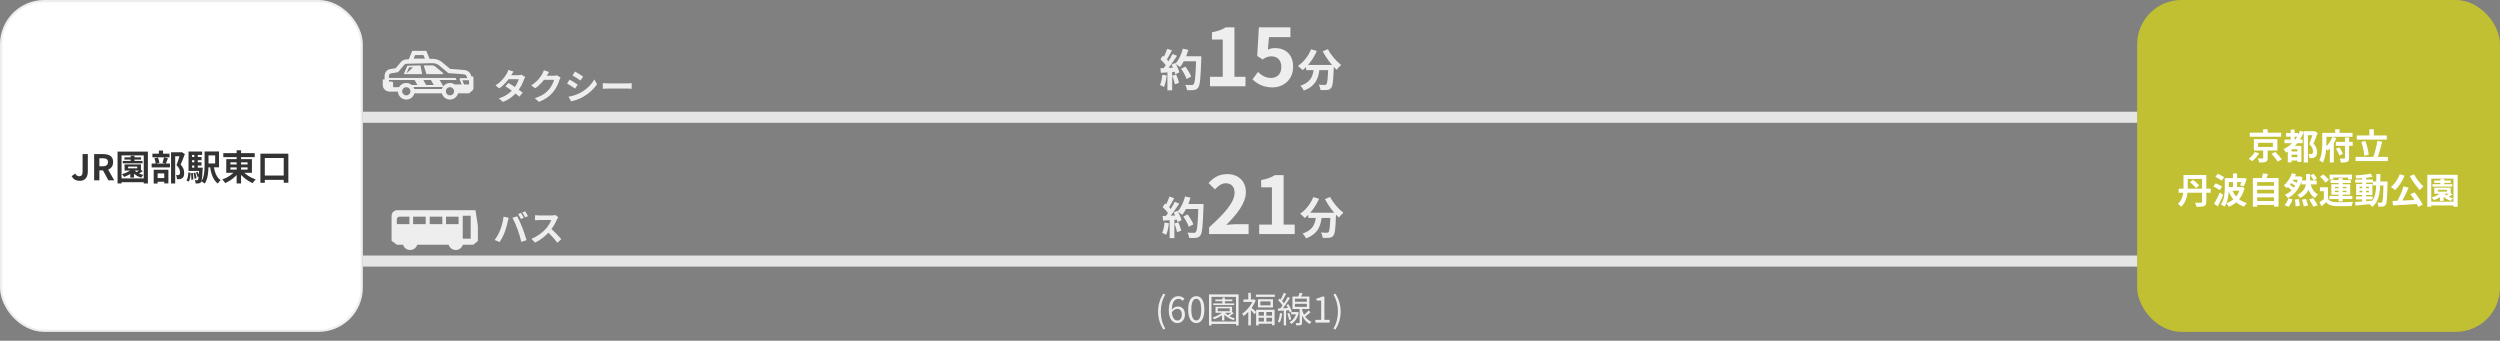 <svg width="1130" height="154" viewBox="0 0 1130 154" fill="none" xmlns="http://www.w3.org/2000/svg">
<rect x="0" y="0" width="1130" height="154" fill="#808080" stroke="none"/>
<rect x="0.5" y="0.5" width="163" height="149" rx="19.5" fill="white"/>
<rect x="0.5" y="0.5" width="163" height="149" rx="19.5" stroke="#EEEEEE"/>
<path d="M36.032 81.724C35.179 81.724 34.453 81.553 33.856 81.212C33.259 80.86 32.763 80.337 32.368 79.644L33.984 78.444C34.219 78.871 34.485 79.185 34.784 79.388C35.083 79.58 35.403 79.676 35.744 79.676C36.267 79.676 36.661 79.516 36.928 79.196C37.195 78.876 37.328 78.305 37.328 77.484V69.644H39.696V77.676C39.696 78.423 39.568 79.105 39.312 79.724C39.056 80.332 38.656 80.817 38.112 81.18C37.579 81.543 36.885 81.724 36.032 81.724ZM42.55 81.5V69.644H46.662C47.504 69.644 48.262 69.756 48.934 69.98C49.606 70.193 50.139 70.567 50.534 71.1C50.928 71.623 51.126 72.337 51.126 73.244C51.126 74.119 50.928 74.839 50.534 75.404C50.139 75.959 49.606 76.369 48.934 76.636C48.262 76.892 47.504 77.02 46.662 77.02H44.918V81.5H42.55ZM44.918 75.148H46.454C47.222 75.148 47.803 74.988 48.198 74.668C48.603 74.348 48.806 73.873 48.806 73.244C48.806 72.604 48.603 72.161 48.198 71.916C47.803 71.66 47.222 71.532 46.454 71.532H44.918V75.148ZM48.982 81.5L46.23 76.412L47.894 74.94L51.638 81.5H48.982ZM55.488 72.748H64.432V73.836H55.488V72.748ZM56.256 71.1H63.76V72.14H56.256V71.1ZM59.056 70.428H60.8V73.388H59.056V70.428ZM58.88 77.116H60.56V80.284H58.88V77.116ZM60.64 76.812C60.917 77.143 61.275 77.463 61.712 77.772C62.149 78.071 62.629 78.332 63.152 78.556C63.685 78.78 64.229 78.961 64.784 79.1C64.624 79.239 64.448 79.431 64.256 79.676C64.064 79.911 63.909 80.119 63.792 80.3C63.216 80.119 62.651 79.879 62.096 79.58C61.552 79.271 61.051 78.919 60.592 78.524C60.133 78.119 59.744 77.703 59.424 77.276L60.64 76.812ZM59.888 76.156L61.328 76.668C60.923 77.137 60.432 77.58 59.856 77.996C59.291 78.412 58.688 78.785 58.048 79.116C57.408 79.447 56.773 79.729 56.144 79.964C56.08 79.857 55.984 79.729 55.856 79.58C55.728 79.42 55.6 79.265 55.472 79.116C55.344 78.967 55.227 78.844 55.12 78.748C55.728 78.567 56.331 78.348 56.928 78.092C57.536 77.825 58.096 77.532 58.608 77.212C59.131 76.881 59.557 76.529 59.888 76.156ZM63.376 76.588L64.528 77.324C64.187 77.601 63.819 77.857 63.424 78.092C63.04 78.327 62.688 78.529 62.368 78.7L61.424 78.044C61.627 77.916 61.851 77.767 62.096 77.596C62.341 77.425 62.576 77.255 62.8 77.084C63.024 76.903 63.216 76.737 63.376 76.588ZM57.904 75.292V76.092H62.032V75.292H57.904ZM56.304 74.316H63.712V77.068H56.304V74.316ZM53.136 68.524H66.848V82.94H64.976V70.236H54.944V82.94H53.136V68.524ZM54.288 80.636H65.984V82.364H54.288V80.636ZM77.312 68.828H81.984V70.62H79.184V82.94H77.312V68.828ZM68.896 69.452H76.624V71.116H68.896V69.452ZM68.544 73.916H76.832V75.66H68.544V73.916ZM71.824 68.028H73.696V70.492H71.824V68.028ZM69.808 71.548L71.392 71.228C71.552 71.58 71.691 71.975 71.808 72.412C71.925 72.849 72.005 73.233 72.048 73.564L70.368 73.948C70.357 73.628 70.299 73.244 70.192 72.796C70.085 72.337 69.957 71.921 69.808 71.548ZM74.112 71.164L75.904 71.548C75.733 71.985 75.563 72.423 75.392 72.86C75.232 73.287 75.083 73.655 74.944 73.964L73.44 73.58C73.525 73.356 73.611 73.105 73.696 72.828C73.781 72.54 73.856 72.252 73.92 71.964C73.995 71.665 74.059 71.399 74.112 71.164ZM70.128 80.492H75.072V82.156H70.128V80.492ZM69.472 76.716H76.112V82.892H74.24V78.38H71.248V82.956H69.472V76.716ZM81.488 68.828H81.856L82.144 68.748L83.552 69.628C83.264 70.407 82.949 71.228 82.608 72.092C82.277 72.945 81.957 73.713 81.648 74.396C82.096 74.876 82.432 75.34 82.656 75.788C82.891 76.225 83.045 76.641 83.12 77.036C83.205 77.431 83.248 77.804 83.248 78.156C83.248 78.753 83.179 79.249 83.04 79.644C82.901 80.039 82.677 80.343 82.368 80.556C82.069 80.769 81.701 80.903 81.264 80.956C81.083 80.977 80.88 80.993 80.656 81.004C80.443 81.004 80.224 81.004 80 81.004C79.989 80.737 79.941 80.423 79.856 80.06C79.781 79.697 79.669 79.383 79.52 79.116C79.701 79.137 79.867 79.153 80.016 79.164C80.165 79.164 80.304 79.159 80.432 79.148C80.539 79.137 80.64 79.121 80.736 79.1C80.843 79.079 80.933 79.041 81.008 78.988C81.147 78.903 81.243 78.775 81.296 78.604C81.36 78.423 81.392 78.193 81.392 77.916C81.392 77.468 81.28 76.967 81.056 76.412C80.843 75.847 80.411 75.255 79.76 74.636C79.92 74.252 80.08 73.825 80.24 73.356C80.411 72.876 80.571 72.396 80.72 71.916C80.88 71.425 81.024 70.967 81.152 70.54C81.291 70.113 81.403 69.761 81.488 69.484V68.828ZM92.48 68.476H94.24V74.652C94.24 75.292 94.219 75.98 94.176 76.716C94.144 77.452 94.069 78.199 93.952 78.956C93.835 79.703 93.664 80.423 93.44 81.116C93.216 81.799 92.917 82.417 92.544 82.972C92.437 82.876 92.288 82.764 92.096 82.636C91.904 82.508 91.707 82.385 91.504 82.268C91.312 82.151 91.147 82.065 91.008 82.012C91.456 81.329 91.781 80.567 91.984 79.724C92.197 78.871 92.331 78.007 92.384 77.132C92.448 76.247 92.48 75.42 92.48 74.652V68.476ZM96.528 74.764C96.677 75.724 96.88 76.636 97.136 77.5C97.392 78.364 97.728 79.132 98.144 79.804C98.571 80.476 99.093 81.015 99.712 81.42C99.584 81.537 99.435 81.687 99.264 81.868C99.104 82.049 98.949 82.236 98.8 82.428C98.661 82.62 98.549 82.801 98.464 82.972C97.749 82.449 97.157 81.793 96.688 81.004C96.219 80.215 95.84 79.319 95.552 78.316C95.275 77.303 95.051 76.204 94.88 75.02L96.528 74.764ZM93.392 68.476H98.992V75.628H93.392V73.884H97.248V70.236H93.392V68.476ZM86.144 70.956H91.088V72.396H86.144V70.956ZM86.144 73.356H91.088V74.812H86.144V73.356ZM85.216 75.772H90.688V77.26H85.216V75.772ZM87.84 69.404H89.392V76.62H87.84V69.404ZM88.56 77.948L89.312 77.692C89.483 78.012 89.637 78.359 89.776 78.732C89.925 79.105 90.032 79.431 90.096 79.708L89.296 80.028C89.243 79.74 89.147 79.404 89.008 79.02C88.869 78.625 88.72 78.268 88.56 77.948ZM87.456 78.172L88.272 78.028C88.411 78.433 88.528 78.881 88.624 79.372C88.72 79.852 88.784 80.263 88.816 80.604L87.952 80.796C87.931 80.444 87.872 80.023 87.776 79.532C87.691 79.041 87.584 78.588 87.456 78.172ZM86.336 78.284L87.184 78.204C87.248 78.663 87.296 79.169 87.328 79.724C87.36 80.268 87.371 80.743 87.36 81.148L86.464 81.26C86.496 80.855 86.496 80.38 86.464 79.836C86.443 79.281 86.4 78.764 86.336 78.284ZM85.136 77.916L86.192 78.108C86.16 78.609 86.112 79.111 86.048 79.612C85.995 80.103 85.904 80.561 85.776 80.988C85.659 81.415 85.488 81.783 85.264 82.092L84.272 81.564C84.571 81.137 84.779 80.599 84.896 79.948C85.024 79.297 85.104 78.62 85.136 77.916ZM85.216 68.492H91.36V70.044H86.816V76.428H85.216V68.492ZM90.016 75.772H91.632C91.632 75.772 91.627 75.857 91.616 76.028C91.616 76.199 91.611 76.332 91.6 76.428C91.536 77.719 91.472 78.769 91.408 79.58C91.344 80.38 91.269 80.993 91.184 81.42C91.099 81.847 90.987 82.145 90.848 82.316C90.709 82.497 90.56 82.625 90.4 82.7C90.251 82.785 90.075 82.844 89.872 82.876C89.712 82.908 89.504 82.924 89.248 82.924C88.992 82.935 88.72 82.935 88.432 82.924C88.421 82.689 88.379 82.428 88.304 82.14C88.24 81.852 88.155 81.612 88.048 81.42C88.261 81.441 88.453 81.457 88.624 81.468C88.795 81.468 88.933 81.468 89.04 81.468C89.136 81.468 89.216 81.457 89.28 81.436C89.344 81.404 89.408 81.351 89.472 81.276C89.557 81.169 89.632 80.935 89.696 80.572C89.76 80.209 89.819 79.665 89.872 78.94C89.936 78.215 89.984 77.249 90.016 76.044V75.772ZM100.928 69.228H115.136V71.02H100.928V69.228ZM106.96 67.916H108.96V82.94H106.96V67.916ZM106.464 77.052L108.096 77.724C107.723 78.257 107.296 78.769 106.816 79.26C106.347 79.751 105.835 80.215 105.28 80.652C104.736 81.079 104.165 81.468 103.568 81.82C102.981 82.183 102.389 82.492 101.792 82.748C101.685 82.588 101.557 82.407 101.408 82.204C101.259 82.001 101.099 81.804 100.928 81.612C100.757 81.42 100.603 81.26 100.464 81.132C101.051 80.929 101.632 80.684 102.208 80.396C102.784 80.097 103.339 79.772 103.872 79.42C104.405 79.057 104.891 78.679 105.328 78.284C105.776 77.879 106.155 77.468 106.464 77.052ZM109.504 77.116C109.824 77.521 110.208 77.921 110.656 78.316C111.115 78.7 111.611 79.073 112.144 79.436C112.688 79.788 113.253 80.108 113.84 80.396C114.427 80.673 115.013 80.913 115.6 81.116C115.451 81.244 115.285 81.404 115.104 81.596C114.933 81.799 114.768 82.001 114.608 82.204C114.459 82.417 114.331 82.609 114.224 82.78C113.627 82.535 113.035 82.231 112.448 81.868C111.861 81.516 111.291 81.127 110.736 80.7C110.192 80.263 109.68 79.799 109.2 79.308C108.731 78.817 108.309 78.311 107.936 77.788L109.504 77.116ZM104.144 75.676V76.652H111.904V75.676H104.144ZM104.144 73.372V74.332H111.904V73.372H104.144ZM102.272 71.932H113.872V78.092H102.272V71.932ZM117.696 69.468H130.336V82.588H128.24V71.42H119.696V82.62H117.696V69.468ZM118.656 79.34H129.552V81.308H118.656V79.34Z" fill="#333333"/>
<rect x="966" width="164" height="150" rx="20" fill="#C0C032"/>
<path d="M1016.91 59.952H1031.07V61.792H1016.91V59.952ZM1022.93 58.416H1024.98V60.864H1022.93V58.416ZM1020.64 64.544V66.4H1027.33V64.544H1020.64ZM1018.74 62.896H1029.38V68.048H1018.74V62.896ZM1026.7 69.504L1028.46 68.656C1029.46 69.664 1030.75 71.104 1031.38 72.064L1029.47 73.024C1028.94 72.08 1027.71 70.576 1026.7 69.504ZM1022.96 67.392H1024.98V71.44C1024.98 72.4 1024.78 72.896 1024.06 73.168C1023.38 73.424 1022.42 73.44 1021.12 73.44C1021.04 72.896 1020.77 72.128 1020.51 71.616C1021.33 71.648 1022.35 71.648 1022.61 71.632C1022.88 71.632 1022.96 71.584 1022.96 71.376V67.392ZM1019.17 68.672L1021.12 69.296C1020.32 70.576 1019.14 71.984 1018 72.88C1017.58 72.512 1016.9 72.016 1016.45 71.76C1017.52 70.976 1018.62 69.696 1019.17 68.672ZM1033.28 60.112H1038.82V61.76H1033.28V60.112ZM1035.2 71.024H1039.22V72.576H1035.2V71.024ZM1035.2 68.464H1039.26V69.92H1035.2V68.464ZM1032.59 63.072H1040.78V64.736H1032.59V63.072ZM1035.39 58.544H1037.17V64.176H1035.39V58.544ZM1039.6 59.12L1041.33 59.616C1039.7 63.808 1036.9 67.056 1033.28 69.008C1033.07 68.592 1032.51 67.792 1032.18 67.408C1035.62 65.776 1038.21 62.896 1039.6 59.12ZM1035.81 65.92H1039.18V67.456H1035.81V73.408H1034.08V67.024L1035.12 65.92H1035.81ZM1038.42 65.92H1040.24V73.184H1038.42V65.92ZM1041.3 59.312H1046V61.104H1043.18V73.424H1041.3V59.312ZM1045.55 59.312H1045.92L1046.21 59.232L1047.6 60.096C1047.04 61.632 1046.32 63.456 1045.68 64.88C1047.02 66.304 1047.31 67.568 1047.31 68.624C1047.31 69.824 1047.04 70.608 1046.42 71.024C1046.1 71.248 1045.71 71.392 1045.28 71.44C1044.9 71.488 1044.38 71.504 1043.89 71.472C1043.87 70.96 1043.68 70.128 1043.38 69.616C1043.79 69.648 1044.11 69.664 1044.4 69.648C1044.64 69.648 1044.88 69.6 1045.06 69.504C1045.36 69.328 1045.47 68.96 1045.47 68.416C1045.47 67.536 1045.1 66.352 1043.79 65.12C1044.45 63.552 1045.2 61.12 1045.55 59.968V59.312ZM1055.79 64.128H1063.42V65.888H1055.79V64.128ZM1055.86 67.232L1057.39 66.592C1058.06 67.52 1058.72 68.736 1059.01 69.568L1057.39 70.304C1057.14 69.472 1056.48 68.176 1055.86 67.232ZM1059.92 62.144H1061.79V71.376C1061.79 72.352 1061.6 72.864 1060.98 73.152C1060.34 73.44 1059.41 73.488 1058.11 73.488C1058.05 72.96 1057.79 72.16 1057.54 71.648C1058.38 71.68 1059.3 71.68 1059.57 71.68C1059.82 71.664 1059.92 71.584 1059.92 71.344V62.144ZM1054.18 61.888L1056.06 62.416C1055.18 64.496 1053.78 66.704 1052.08 68.08C1051.78 67.68 1051.23 67.008 1050.86 66.672C1052.35 65.52 1053.6 63.536 1054.18 61.888ZM1055.5 58.416H1057.5V61.232H1055.5V58.416ZM1050.67 60.064H1063.34V61.84H1050.67V60.064ZM1049.66 60.064H1051.54V64.432C1051.54 67.024 1051.31 70.992 1049.94 73.504C1049.58 73.184 1048.75 72.624 1048.3 72.432C1049.55 70.128 1049.66 66.784 1049.66 64.432V60.064ZM1053.09 65.36L1054.74 63.712L1054.88 63.76V73.424H1053.09V65.36ZM1065.25 61.216H1078.82V63.104H1065.25V61.216ZM1064.72 70.896H1079.3V72.816H1064.72V70.896ZM1070.96 58.416H1072.98V62.272H1070.96V58.416ZM1074.58 63.664L1076.78 64.048C1076.16 66.688 1075.3 69.616 1074.54 71.504L1072.67 71.088C1073.42 69.136 1074.21 66.032 1074.58 63.664ZM1067.31 64.192L1069.14 63.712C1069.9 65.696 1070.5 68.176 1070.66 69.872L1068.69 70.4C1068.58 68.736 1068 66.144 1067.31 64.192ZM988 79.088H996.304V80.864H988V79.088ZM984.752 85.28H999.264V87.12H984.752V85.28ZM986.944 79.088H988.864V84.704C988.864 87.424 988.464 91.232 985.84 93.456C985.552 93.056 984.816 92.352 984.4 92.096C986.736 90.096 986.944 87.088 986.944 84.688V79.088ZM995.312 79.088H997.248V91.216C997.248 92.32 996.992 92.848 996.288 93.136C995.552 93.44 994.464 93.472 992.816 93.472C992.72 92.944 992.416 92.096 992.128 91.6C993.216 91.664 994.48 91.648 994.832 91.648C995.184 91.632 995.312 91.52 995.312 91.2V79.088ZM989.888 82.352L991.248 81.28C992.192 82 993.456 83.072 994.08 83.792L992.624 85.008C992.08 84.272 990.832 83.136 989.888 82.352ZM1006.61 80.512H1013.95V82.288H1006.61V80.512ZM1006.64 84.512H1013.3V86.224H1006.64V84.512ZM1009.3 78.4H1011.17V85.472H1009.3V78.4ZM1005.6 80.512H1007.44V84.624C1007.44 87.216 1007.17 90.992 1005.46 93.408C1005.12 93.104 1004.3 92.624 1003.84 92.448C1005.46 90.208 1005.6 86.944 1005.6 84.608V80.512ZM1013.5 80.512H1013.81L1014.11 80.448L1015.52 80.784C1015.15 82.016 1014.66 83.36 1014.21 84.24L1012.54 83.76C1012.9 83.008 1013.28 81.776 1013.5 80.784V80.512ZM1008.83 85.616C1009.92 88.56 1012.21 90.848 1015.57 91.792C1015.14 92.176 1014.59 92.928 1014.32 93.424C1010.77 92.208 1008.51 89.648 1007.18 86.08L1008.83 85.616ZM1001.38 79.904L1002.45 78.512C1003.33 78.944 1004.66 79.648 1005.31 80.096L1004.19 81.648C1003.57 81.168 1002.27 80.4 1001.38 79.904ZM1000.43 84.256L1001.5 82.832C1002.4 83.232 1003.74 83.904 1004.42 84.352L1003.31 85.952C1002.69 85.472 1001.36 84.736 1000.43 84.256ZM1000.75 92.112C1001.5 90.88 1002.56 88.864 1003.38 86.976L1004.88 88.128C1004.16 89.84 1003.3 91.696 1002.46 93.264L1000.75 92.112ZM1012.61 84.512H1012.99L1013.33 84.464L1014.53 84.976C1013.44 89.456 1010.8 92.176 1007.46 93.456C1007.22 93.008 1006.62 92.208 1006.24 91.872C1009.42 90.8 1011.79 88.544 1012.61 84.864V84.512ZM1019.6 83.984H1028.3V85.76H1019.6V83.984ZM1019.6 87.408H1028.3V89.184H1019.6V87.408ZM1019.6 90.848H1028.3V92.624H1019.6V90.848ZM1018.29 80.496H1029.92V93.392H1027.87V82.336H1020.24V93.424H1018.29V80.496ZM1022.83 78.4L1025.15 78.64C1024.77 79.712 1024.3 80.768 1023.95 81.472L1022.19 81.152C1022.45 80.352 1022.72 79.232 1022.83 78.4ZM1040.21 81.552H1047.14V83.36H1040.21V81.552ZM1044.16 82.24C1044.66 84.752 1045.71 86.88 1047.68 87.872C1047.26 88.24 1046.67 88.992 1046.38 89.52C1044.21 88.176 1043.14 85.696 1042.54 82.512L1044.16 82.24ZM1035.12 82.528L1035.95 81.456C1036.82 81.84 1037.92 82.496 1038.5 82.944L1037.63 84.144C1037.09 83.664 1035.98 82.976 1035.12 82.528ZM1044.35 79.312L1045.73 78.56C1046.3 79.2 1046.98 80.08 1047.26 80.688L1045.81 81.52C1045.54 80.928 1044.91 79.984 1044.35 79.312ZM1033.57 84.256L1034.61 83.264C1035.5 83.792 1036.64 84.576 1037.2 85.136L1036.1 86.224C1035.57 85.648 1034.46 84.816 1033.57 84.256ZM1035.97 78.256L1037.79 78.736C1036.88 81.008 1035.41 83.488 1033.57 85.024C1033.25 84.64 1032.66 84.08 1032.27 83.792C1033.98 82.448 1035.34 80.16 1035.97 78.256ZM1038.83 79.744H1039.2L1039.52 79.68L1040.74 80.176C1039.71 84.96 1037.25 88 1034.11 89.52C1033.86 89.088 1033.18 88.352 1032.77 88.048C1035.81 86.736 1038.06 84.128 1038.83 80.112V79.744ZM1037.3 90.192L1039.07 89.984C1039.28 90.96 1039.47 92.224 1039.49 93.008L1037.6 93.28C1037.6 92.496 1037.49 91.184 1037.3 90.192ZM1040.48 90.224L1042.29 89.92C1042.69 90.864 1043.09 92.128 1043.23 92.912L1041.31 93.296C1041.2 92.512 1040.85 91.216 1040.48 90.224ZM1043.7 90.144L1045.54 89.568C1046.27 90.544 1047.17 91.904 1047.58 92.8L1045.62 93.456C1045.26 92.576 1044.42 91.168 1043.7 90.144ZM1034.37 89.632L1036.22 90.08C1035.87 91.312 1035.2 92.608 1034.43 93.456L1032.59 92.72C1033.31 92.032 1034 90.8 1034.37 89.632ZM1036.35 79.744H1039.49V81.264H1035.31L1036.35 79.744ZM1042.35 78.64H1044.16V81.936C1044.16 84.56 1043.55 87.504 1039.74 89.456C1039.44 89.024 1038.85 88.464 1038.4 88.112C1041.87 86.352 1042.35 83.936 1042.35 81.904V78.64ZM1052.24 84.656V90.544H1050.4V86.432H1048.61V84.656H1052.24ZM1052.24 89.792C1052.85 90.848 1053.98 91.312 1055.63 91.376C1057.55 91.472 1061.34 91.424 1063.57 91.248C1063.36 91.68 1063.06 92.56 1062.98 93.12C1060.98 93.216 1057.57 93.248 1055.62 93.152C1053.7 93.072 1052.4 92.608 1051.44 91.376C1050.8 92 1050.13 92.608 1049.33 93.296L1048.42 91.392C1049.09 90.96 1049.87 90.384 1050.58 89.792H1052.24ZM1048.66 79.904L1050.13 78.832C1051.04 79.536 1052.16 80.608 1052.66 81.36L1051.07 82.576C1050.64 81.792 1049.57 80.688 1048.66 79.904ZM1057.04 80.56H1058.9V91.024H1057.04V80.56ZM1055.39 86.192V86.832H1060.59V86.192H1055.39ZM1055.39 84.464V85.088H1060.59V84.464H1055.39ZM1053.76 83.296H1062.3V88H1053.76V83.296ZM1052.99 78.912H1063.1V81.12H1061.33V80.272H1054.69V81.12H1052.99V78.912ZM1053.44 81.376H1062.58V82.704H1053.44V81.376ZM1052.86 88.576H1063.28V89.968H1052.86V88.576ZM1064.93 88.768H1072.4V90.128H1064.93V88.768ZM1064.56 81.152H1072.56V82.544H1064.56V81.152ZM1067.74 80.016H1069.47V91.488H1067.74V80.016ZM1064.48 91.312C1066.46 91.168 1069.52 90.944 1072.4 90.688L1072.42 92.144C1069.7 92.432 1066.78 92.72 1064.7 92.912L1064.48 91.312ZM1066.51 86.208V86.944H1070.74V86.208H1066.51ZM1066.51 84.368V85.088H1070.74V84.368H1066.51ZM1064.98 83.168H1072.32V88.144H1064.98V83.168ZM1071.54 78.496L1072.38 79.936C1070.34 80.352 1067.42 80.592 1065.02 80.64C1064.96 80.256 1064.78 79.648 1064.61 79.28C1066.99 79.168 1069.78 78.88 1071.54 78.496ZM1072.56 82.032H1078.1V83.792H1072.56V82.032ZM1077.33 82.032H1079.17C1079.17 82.032 1079.15 82.656 1079.15 82.88C1079.01 89.472 1078.88 91.808 1078.35 92.528C1078 93.072 1077.63 93.248 1077.1 93.344C1076.61 93.44 1075.86 93.44 1075.1 93.408C1075.06 92.88 1074.85 92.096 1074.54 91.584C1075.23 91.648 1075.84 91.648 1076.16 91.648C1076.4 91.648 1076.56 91.6 1076.7 91.376C1077.07 90.896 1077.2 88.64 1077.33 82.448V82.032ZM1074.1 78.688H1075.94C1075.92 85.52 1075.9 90.656 1072.21 93.568C1071.94 93.104 1071.31 92.448 1070.88 92.128C1074.26 89.552 1074.08 85.072 1074.1 78.688ZM1086.4 84.256L1088.7 84.816C1087.65 87.328 1086.22 90.144 1085.04 91.984L1083.26 91.424C1084.42 89.488 1085.71 86.544 1086.4 84.256ZM1081.41 90.832C1084.43 90.736 1089.12 90.512 1093.31 90.304L1093.26 92.176C1089.15 92.464 1084.7 92.704 1081.66 92.864L1081.41 90.832ZM1089.5 87.792L1091.38 86.928C1092.78 88.656 1094.29 90.928 1095.06 92.464L1093.07 93.52C1092.4 91.984 1090.85 89.552 1089.5 87.792ZM1084.7 78.784L1086.9 79.392C1085.87 81.92 1084.19 84.4 1082.56 85.936C1082.14 85.536 1081.22 84.832 1080.69 84.512C1082.35 83.2 1083.87 81.008 1084.7 78.784ZM1091.15 78.8C1092.1 80.688 1093.92 82.928 1095.39 84.272C1094.86 84.672 1094.13 85.44 1093.76 85.952C1092.26 84.336 1090.42 81.808 1089.23 79.584L1091.15 78.8ZM1099.47 83.264H1108.42V84.336H1099.47V83.264ZM1100.24 81.6H1107.76V82.656H1100.24V81.6ZM1103.06 80.944H1104.8V83.904H1103.06V80.944ZM1102.86 87.632H1104.56V90.8H1102.86V87.632ZM1104.64 87.328C1105.46 88.336 1107.12 89.216 1108.77 89.6C1108.45 89.888 1108 90.448 1107.79 90.816C1106.05 90.256 1104.37 89.104 1103.41 87.776L1104.64 87.328ZM1103.87 86.656L1105.33 87.184C1104.1 88.592 1102.02 89.776 1100.14 90.464C1099.94 90.16 1099.41 89.536 1099.1 89.264C1100.94 88.72 1102.86 87.792 1103.87 86.656ZM1107.38 87.104L1108.51 87.84C1107.82 88.384 1107.01 88.864 1106.37 89.2L1105.41 88.544C1106.05 88.176 1106.9 87.536 1107.38 87.104ZM1101.89 85.792V86.608H1106.03V85.792H1101.89ZM1100.3 84.832H1107.7V87.568H1100.3V84.832ZM1097.14 79.024H1110.85V93.456H1108.96V80.752H1098.93V93.456H1097.14V79.024ZM1098.27 91.152H1109.98V92.864H1098.27V91.152Z" fill="white"/>
<path d="M164 118L966 118" stroke="#E5E5E5" stroke-width="5"/>
<path d="M534.86 97.883L536.78 96.903C537.82 98.283 538.96 100.143 539.4 101.423L537.3 102.503C536.94 101.263 535.88 99.323 534.86 97.883ZM535.52 92.223H542.7V94.483H535.52V92.223ZM541.68 92.223H544C544 92.223 544 93.023 543.98 93.323C543.68 102.143 543.42 105.323 542.58 106.383C542.02 107.143 541.48 107.363 540.64 107.503C539.9 107.603 538.68 107.603 537.5 107.543C537.46 106.863 537.14 105.823 536.7 105.143C537.96 105.243 539.12 105.243 539.64 105.243C540.04 105.243 540.28 105.183 540.5 104.903C541.16 104.223 541.44 100.843 541.68 92.703V92.223ZM535.64 88.803L538.12 89.343C537.28 92.323 535.9 95.263 534.38 97.083C533.9 96.683 532.84 95.963 532.24 95.623C533.76 94.043 534.98 91.423 535.64 88.803ZM528.6 88.843L530.72 89.583C529.9 91.143 528.96 92.923 528.18 94.023L526.56 93.363C527.28 92.163 528.14 90.243 528.6 88.843ZM531 91.203L533.02 92.043C531.54 94.343 529.58 97.123 528.04 98.823L526.58 98.083C528.12 96.283 529.94 93.343 531 91.203ZM525.52 93.583L526.64 91.923C527.72 92.843 528.96 94.123 529.48 95.003L528.26 96.883C527.76 95.923 526.54 94.543 525.52 93.583ZM530.5 96.023L532.2 95.283C533 96.623 533.8 98.363 534.06 99.523L532.24 100.363C532 99.223 531.26 97.403 530.5 96.023ZM525.5 97.643C527.36 97.583 530.12 97.463 532.8 97.323V99.223C530.28 99.423 527.68 99.603 525.7 99.723L525.5 97.643ZM530.86 101.043L532.62 100.463C533.14 101.663 533.68 103.223 533.92 104.243L532.04 104.923C531.86 103.883 531.34 102.263 530.86 101.043ZM526.36 100.583L528.34 100.923C528.14 102.843 527.7 104.843 527.12 106.123C526.7 105.863 525.8 105.443 525.3 105.243C525.88 104.063 526.2 102.283 526.36 100.583ZM528.68 98.703H530.82V107.623H528.68V98.703ZM546.512 105.803V102.779C553.784 96.263 558.032 91.259 558.032 87.155C558.032 84.491 556.628 82.835 554.072 82.835C552.092 82.835 550.544 84.095 549.176 85.607L546.26 82.727C548.708 80.099 551.12 78.695 554.756 78.695C559.76 78.695 563.144 81.899 563.144 86.867C563.144 91.727 559.112 96.911 554.252 101.663C555.584 101.519 557.348 101.339 558.608 101.339H564.368V105.803H546.512ZM569.15 105.803V101.519H574.91V84.671H570.05V81.395C572.75 80.891 574.55 80.207 576.278 79.163H580.202V101.519H585.206V105.803H569.15ZM591.349 96.163H602.169V98.503H591.349V96.163ZM601.389 96.163H603.909C603.909 96.163 603.889 96.903 603.869 97.203C603.649 103.283 603.409 105.663 602.709 106.483C602.209 107.163 601.649 107.343 600.889 107.463C600.189 107.563 599.029 107.543 597.849 107.503C597.809 106.803 597.489 105.763 597.049 105.083C598.169 105.183 599.209 105.203 599.709 105.203C600.069 105.203 600.289 105.143 600.509 104.923C600.989 104.403 601.209 102.163 601.389 96.603V96.163ZM593.609 89.083L596.209 89.843C594.709 93.323 592.269 96.543 589.749 98.523C589.289 98.003 588.249 97.043 587.669 96.583C590.189 94.923 592.409 92.123 593.609 89.083ZM601.229 89.043C602.489 91.583 605.009 94.503 607.209 96.183C606.549 96.703 605.629 97.683 605.169 98.363C602.909 96.283 600.449 93.043 598.869 89.983L601.229 89.043ZM594.929 96.843H597.529C597.149 101.343 596.289 105.523 590.329 107.743C590.029 107.083 589.329 106.063 588.769 105.543C594.129 103.783 594.609 100.403 594.929 96.843Z" fill="#EEEEEE"/>
<path d="M525.824 148.955C524.336 146.555 523.456 143.995 523.456 140.843C523.456 137.707 524.336 135.115 525.824 132.715L526.72 133.147C525.344 135.419 524.672 138.123 524.672 140.843C524.672 143.563 525.344 146.267 526.72 148.539L525.824 148.955ZM532.222 146.027C529.966 146.027 528.286 144.091 528.286 140.219C528.286 135.627 530.35 133.867 532.622 133.867C533.838 133.867 534.734 134.379 535.374 135.067L534.558 135.963C534.11 135.419 533.39 135.083 532.686 135.083C531.038 135.083 529.662 136.379 529.662 140.219C529.662 143.227 530.574 144.875 532.222 144.875C533.342 144.875 534.206 143.803 534.206 142.219C534.206 140.619 533.502 139.611 532.094 139.611C531.342 139.611 530.398 140.059 529.614 141.227L529.566 140.059C530.286 139.115 531.374 138.539 532.318 138.539C534.302 138.539 535.582 139.755 535.582 142.219C535.582 144.491 534.03 146.027 532.222 146.027ZM540.729 146.027C538.489 146.027 537.065 143.995 537.065 139.899C537.065 135.835 538.489 133.867 540.729 133.867C542.937 133.867 544.361 135.835 544.361 139.899C544.361 143.995 542.937 146.027 540.729 146.027ZM540.729 144.843C542.057 144.843 542.953 143.355 542.953 139.899C542.953 136.491 542.057 135.035 540.729 135.035C539.385 135.035 538.473 136.491 538.473 139.899C538.473 143.355 539.385 144.843 540.729 144.843ZM548.388 137.131H557.844V137.899H548.388V137.131ZM549.332 135.371H557.012V136.139H549.332V135.371ZM552.532 134.491H553.652V137.595H552.532V134.491ZM552.34 141.435H553.412V144.859H552.34V141.435ZM553.572 141.147C554.5 142.379 556.388 143.467 558.196 143.931C557.988 144.123 557.7 144.491 557.556 144.731C555.7 144.139 553.78 142.875 552.756 141.451L553.572 141.147ZM553.06 140.699L554.004 141.051C552.772 142.443 550.676 143.611 548.804 144.315C548.66 144.123 548.308 143.707 548.116 143.515C549.972 142.923 551.988 141.915 553.06 140.699ZM556.916 141.051L557.684 141.531C556.964 142.123 556.052 142.699 555.332 143.083L554.676 142.651C555.396 142.235 556.372 141.531 556.916 141.051ZM550.436 139.355V140.651H555.844V139.355H550.436ZM549.412 138.651H556.9V141.371H549.412V138.651ZM546.468 133.067H559.844V147.099H558.66V134.171H547.604V147.099H546.468V133.067ZM547.172 145.323H559.316V146.411H547.172V145.323ZM571.3 140.587H572.388V145.995H571.3V140.587ZM569.684 136.235V138.011H574.26V136.235H569.684ZM568.596 135.275H575.38V138.971H568.596V135.275ZM567.764 140.011H576.116V147.035H574.964V141.019H568.884V147.083H567.764V140.011ZM568.42 142.683H575.508V143.627H568.42V142.683ZM568.436 145.339H575.508V146.331H568.436V145.339ZM567.7 133.147H576.212V134.187H567.7V133.147ZM562.036 135.371H566.868V136.475H562.036V135.371ZM564.228 132.379H565.396V135.915H564.228V132.379ZM565.524 139.003C565.956 139.323 567.428 140.683 567.78 141.035L567.076 142.011C566.612 141.419 565.348 140.107 564.836 139.611L565.524 139.003ZM566.436 135.371H566.692L566.9 135.323L567.572 135.755C566.468 138.667 564.196 141.355 562.068 142.843C561.956 142.539 561.652 141.979 561.444 141.771C563.444 140.475 565.54 138.043 566.436 135.627V135.371ZM564.228 140.187L565.396 138.747V147.067H564.228V140.187ZM591.444 140.379L592.404 141.083C591.54 141.867 590.452 142.763 589.62 143.323L588.884 142.747C589.684 142.139 590.804 141.099 591.444 140.379ZM587.476 132.347L588.804 132.603C588.42 133.371 587.972 134.203 587.604 134.731L586.596 134.475C586.9 133.883 587.284 132.987 587.476 132.347ZM585.3 137.307V138.699H590.692V137.307H585.3ZM585.3 134.987V136.379H590.692V134.987H585.3ZM584.196 134.027H591.844V139.675H584.196V134.027ZM587.428 139.147H588.516V145.803C588.516 146.411 588.404 146.715 588.004 146.891C587.588 147.067 586.948 147.083 585.94 147.083C585.908 146.779 585.764 146.331 585.62 146.027C586.34 146.043 586.98 146.043 587.172 146.027C587.38 146.027 587.428 145.979 587.428 145.803V139.147ZM583.588 141.067H586.26V142.075H583.588V141.067ZM585.988 141.067H586.196L586.404 141.035L587.06 141.307C586.484 143.851 585.22 145.531 583.62 146.443C583.476 146.187 583.108 145.787 582.868 145.611C584.372 144.827 585.524 143.355 585.988 141.259V141.067ZM588.372 139.227C588.82 141.483 589.972 144.235 592.772 145.451C592.548 145.675 592.196 146.123 592.036 146.427C589.3 145.019 588.148 142.123 587.716 140.043L588.372 139.227ZM580.292 132.379L581.348 132.779C580.74 133.963 579.988 135.403 579.364 136.283L578.548 135.931C579.124 135.003 579.876 133.435 580.292 132.379ZM582.084 134.203L583.092 134.667C581.988 136.443 580.436 138.715 579.236 140.107L578.5 139.691C579.7 138.267 581.204 135.883 582.084 134.203ZM577.732 135.707L578.372 134.939C579.236 135.723 580.212 136.795 580.628 137.531L579.94 138.427C579.54 137.659 578.58 136.523 577.732 135.707ZM581.46 137.867L582.324 137.499C582.996 138.555 583.652 139.931 583.876 140.811L582.932 141.243C582.724 140.347 582.1 138.923 581.46 137.867ZM577.604 139.451C578.996 139.387 580.996 139.291 583.012 139.179V140.187C581.108 140.315 579.188 140.427 577.732 140.523L577.604 139.451ZM581.876 141.739L582.756 141.467C583.172 142.379 583.508 143.563 583.604 144.331L582.676 144.619C582.596 143.851 582.26 142.651 581.876 141.739ZM578.564 141.515L579.572 141.691C579.364 143.211 578.996 144.747 578.484 145.771C578.292 145.643 577.812 145.435 577.572 145.323C578.084 144.347 578.388 142.907 578.564 141.515ZM580.26 139.915H581.316V147.083H580.26V139.915ZM594.564 145.803V144.587H597.172V135.851H595.076V134.907C596.132 134.731 596.884 134.459 597.508 134.075H598.628V144.587H600.996V145.803H594.564ZM603.615 148.955L602.703 148.539C604.079 146.267 604.751 143.563 604.751 140.843C604.751 138.123 604.079 135.419 602.703 133.147L603.615 132.715C605.087 135.115 605.967 137.707 605.967 140.843C605.967 143.995 605.087 146.555 603.615 148.955Z" fill="#EEEEEE"/>
<path d="M164 53L966 53" stroke="#E5E5E5" stroke-width="5"/>
<path d="M533.86 31.08L535.78 30.1C536.82 31.48 537.96 33.34 538.4 34.62L536.3 35.7C535.94 34.46 534.88 32.52 533.86 31.08ZM534.52 25.42H541.7V27.68H534.52V25.42ZM540.68 25.42H543C543 25.42 543 26.22 542.98 26.52C542.68 35.34 542.42 38.52 541.58 39.58C541.02 40.34 540.48 40.56 539.64 40.7C538.9 40.8 537.68 40.8 536.5 40.74C536.46 40.06 536.14 39.02 535.7 38.34C536.96 38.44 538.12 38.44 538.64 38.44C539.04 38.44 539.28 38.38 539.5 38.1C540.16 37.42 540.44 34.04 540.68 25.9V25.42ZM534.64 22L537.12 22.54C536.28 25.52 534.9 28.46 533.38 30.28C532.9 29.88 531.84 29.16 531.24 28.82C532.76 27.24 533.98 24.62 534.64 22ZM527.6 22.04L529.72 22.78C528.9 24.34 527.96 26.12 527.18 27.22L525.56 26.56C526.28 25.36 527.14 23.44 527.6 22.04ZM530 24.4L532.02 25.24C530.54 27.54 528.58 30.32 527.04 32.02L525.58 31.28C527.12 29.48 528.94 26.54 530 24.4ZM524.52 26.78L525.64 25.12C526.72 26.04 527.96 27.32 528.48 28.2L527.26 30.08C526.76 29.12 525.54 27.74 524.52 26.78ZM529.5 29.22L531.2 28.48C532 29.82 532.8 31.56 533.06 32.72L531.24 33.56C531 32.42 530.26 30.6 529.5 29.22ZM524.5 30.84C526.36 30.78 529.12 30.66 531.8 30.52V32.42C529.28 32.62 526.68 32.8 524.7 32.92L524.5 30.84ZM529.86 34.24L531.62 33.66C532.14 34.86 532.68 36.42 532.92 37.44L531.04 38.12C530.86 37.08 530.34 35.46 529.86 34.24ZM525.36 33.78L527.34 34.12C527.14 36.04 526.7 38.04 526.12 39.32C525.7 39.06 524.8 38.64 524.3 38.44C524.88 37.26 525.2 35.48 525.36 33.78ZM527.68 31.9H529.82V40.82H527.68V31.9ZM546.916 39V34.716H552.676V17.868H547.816V14.592C550.516 14.088 552.316 13.404 554.044 12.36H557.968V34.716H562.972V39H546.916ZM575.17 39.504C570.958 39.504 568.15 37.848 566.134 35.868L568.618 32.52C570.094 33.996 572.002 35.22 574.45 35.22C577.258 35.22 579.166 33.456 579.166 30.288C579.166 27.192 577.366 25.464 574.702 25.464C573.118 25.464 572.254 25.86 570.706 26.868L568.258 25.284L569.014 12.36H583.27V16.788H573.586L573.082 22.44C574.126 21.972 575.062 21.72 576.286 21.72C580.75 21.72 584.494 24.348 584.494 30.18C584.494 36.084 580.066 39.504 575.17 39.504ZM590.349 29.36H601.169V31.7H590.349V29.36ZM600.389 29.36H602.909C602.909 29.36 602.889 30.1 602.869 30.4C602.649 36.48 602.409 38.86 601.709 39.68C601.209 40.36 600.649 40.54 599.889 40.66C599.189 40.76 598.029 40.74 596.849 40.7C596.809 40 596.489 38.96 596.049 38.28C597.169 38.38 598.209 38.4 598.709 38.4C599.069 38.4 599.289 38.34 599.509 38.12C599.989 37.6 600.209 35.36 600.389 29.8V29.36ZM592.609 22.28L595.209 23.04C593.709 26.52 591.269 29.74 588.749 31.72C588.289 31.2 587.249 30.24 586.669 29.78C589.189 28.12 591.409 25.32 592.609 22.28ZM600.229 22.24C601.489 24.78 604.009 27.7 606.209 29.38C605.549 29.9 604.629 30.88 604.169 31.56C601.909 29.48 599.449 26.24 597.869 23.18L600.229 22.24ZM593.929 30.04H596.529C596.149 34.54 595.289 38.72 589.329 40.94C589.029 40.28 588.329 39.26 587.769 38.74C593.129 36.98 593.609 33.6 593.929 30.04Z" fill="#EEEEEE"/>
<path d="M235.464 96.248C235.864 96.824 236.44 97.848 236.744 98.44L235.448 98.984C235.128 98.328 234.632 97.384 234.2 96.76L235.464 96.248ZM237.368 95.528C237.784 96.12 238.376 97.144 238.648 97.704L237.384 98.248C237.048 97.576 236.536 96.648 236.088 96.04L237.368 95.528ZM226.072 104.024C226.776 102.248 227.384 99.992 227.592 97.944L229.912 98.44C229.784 98.888 229.592 99.672 229.528 100.04C229.304 101.16 228.728 103.352 228.168 104.84C227.592 106.392 226.648 108.216 225.816 109.416L223.576 108.472C224.568 107.16 225.512 105.448 226.072 104.024ZM233.96 103.704C233.352 102.024 232.328 99.656 231.64 98.44L233.768 97.752C234.44 98.984 235.528 101.448 236.136 102.984C236.712 104.44 237.56 106.984 237.992 108.568L235.624 109.336C235.192 107.448 234.6 105.432 233.96 103.704ZM252.328 98.168C252.2 98.344 251.912 98.824 251.768 99.16C251.112 100.68 249.928 102.856 248.552 104.456C246.76 106.52 244.344 108.504 241.864 109.672L240.2 107.944C242.792 106.984 245.256 105.032 246.76 103.368C247.816 102.168 248.792 100.584 249.16 99.448C248.488 99.448 244.408 99.448 243.72 99.448C243.064 99.448 242.184 99.528 241.832 99.56V97.272C242.264 97.336 243.256 97.384 243.72 97.384C244.568 97.384 248.664 97.384 249.368 97.384C250.072 97.384 250.696 97.304 251.032 97.192L252.328 98.168ZM248.76 103.128C250.408 104.472 252.68 106.856 253.72 108.136L251.896 109.72C250.712 108.072 248.968 106.168 247.256 104.616L248.76 103.128Z" fill="#EEEEEE"/>
<path d="M179.573 95H214.918L215.075 96.022L215.986 101.967L216 102.054V108.951L215.557 109.311L214.269 110.357L213.93 110.633H209.186C208.797 111.997 207.514 113 205.997 113C204.48 113 203.197 111.997 202.808 110.633H188.567C188.178 111.997 186.895 113 185.378 113C183.86 113 182.578 111.997 182.189 110.633H179.407L179.079 110.389L177.484 109.207L177 108.847V97.516C177 96.13 178.154 95 179.573 95ZM201.596 101.317H207.29V97.932H201.596V101.317ZM199.931 101.317V97.932H194.238V101.317H199.931ZM186.722 101.317H192.415V97.932H186.722V101.317ZM209.153 107.871V107.891H212.761V97.502H209.153V107.871ZM185.056 97.932H180.605C179.919 97.932 179.363 98.475 179.363 99.146V101.317H185.056L185.056 97.932Z" fill="#EEEEEE"/>
<path d="M229.848 37.512C231.816 38.648 234.776 40.696 236.264 41.88L234.728 43.704C233.336 42.392 230.296 40.152 228.424 38.968L229.848 37.512ZM237.384 34.792C237.192 35.096 236.984 35.544 236.84 35.944C236.36 37.416 235.384 39.464 233.944 41.24C232.44 43.112 230.392 44.904 227.336 46.056L225.48 44.456C228.824 43.416 230.728 41.736 232.104 40.136C233.176 38.872 234.168 37.032 234.472 35.784H229.064L229.8 33.976H234.36C234.856 33.976 235.384 33.896 235.752 33.784L237.384 34.792ZM232.088 32.328C231.704 32.888 231.288 33.624 231.096 33.96C230.024 35.896 227.976 38.344 225.672 39.928L223.96 38.6C226.76 36.872 228.232 34.68 229.048 33.288C229.288 32.904 229.624 32.168 229.768 31.608L232.088 32.328ZM253.384 35.064C253.208 35.368 252.984 35.8 252.856 36.2C252.424 37.64 251.512 39.768 250.056 41.544C248.536 43.4 246.616 44.872 243.608 46.056L241.72 44.376C244.984 43.384 246.76 41.992 248.168 40.408C249.256 39.16 250.184 37.24 250.44 36.056H245.048L245.784 34.232C246.488 34.232 249.848 34.232 250.344 34.232C250.84 34.232 251.384 34.168 251.736 34.04L253.384 35.064ZM248.168 32.52C247.784 33.08 247.368 33.816 247.192 34.152C246.104 36.088 244.2 38.344 241.896 39.912L240.104 38.584C242.904 36.872 244.312 34.808 245.096 33.432C245.336 33.048 245.672 32.312 245.816 31.752L248.168 32.52ZM259.928 32.344C260.984 32.92 262.744 34.04 263.576 34.632L262.392 36.392C261.496 35.768 259.832 34.696 258.776 34.104L259.928 32.344ZM256.968 43.704C258.76 43.4 260.664 42.856 262.408 41.896C265.128 40.376 267.368 38.184 268.632 35.896L269.864 38.072C268.392 40.296 266.12 42.312 263.512 43.832C261.88 44.744 259.576 45.544 258.168 45.8L256.968 43.704ZM257.464 35.992C258.536 36.568 260.296 37.656 261.128 38.248L259.944 40.04C259.048 39.4 257.384 38.328 256.312 37.752L257.464 35.992ZM272.456 37.592C273.048 37.64 274.2 37.704 275.032 37.704C276.92 37.704 282.2 37.704 283.624 37.704C284.376 37.704 285.08 37.624 285.512 37.592V40.12C285.128 40.104 284.312 40.024 283.64 40.024C282.184 40.024 276.92 40.024 275.032 40.024C274.136 40.024 273.064 40.072 272.456 40.12V37.592Z" fill="#EEEEEE"/>
<path d="M173.832 35.892V34.198C173.832 32.688 174.966 31.407 176.465 31.216L178.867 30.823L181.174 28.063L181.231 27.974L181.302 27.904C181.962 27.238 182.84 26.864 183.781 26.845L184.749 26.819L186.337 23H192.692L194.191 26.61L195.377 26.585H195.511C197.1 26.585 198.65 27.137 199.861 28.152L203.455 31.14C204.954 31.21 206.607 31.356 207.824 31.463L208.119 31.489C208.753 31.546 209.304 31.597 209.535 31.609C211.38 31.698 212.578 32.675 213.014 34.446L213.52 34.503C213.795 34.534 214 34.763 214 35.035V39.952C214 40.301 213.846 40.631 213.577 40.86L212.014 42.198H207.036C206.614 43.81 205.14 44.996 203.385 44.996C201.629 44.996 200.15 43.81 199.733 42.198H187.305C186.882 43.81 185.408 44.996 183.653 44.996C181.609 44.996 179.95 43.404 179.873 41.393H176.029C174.357 41.393 172.999 40.048 172.999 38.392V35.892H173.832ZM190.663 26.489L192.063 26.485L191.405 24.903H187.625L187.146 26.055L186.97 26.489H190.663ZM186.885 39.337C187.057 39.62 187.196 39.917 187.292 40.232H199.746C199.836 39.915 199.983 39.616 200.15 39.331H191.349L186.885 39.337ZM196.059 38.405L194.794 36.152H192.451L191.344 36.158L192.603 38.411H194.928L196.059 38.405ZM208.986 36.297L209.753 38.182H212.014V36.304C212.014 36.304 211.963 36.304 211.886 36.292H209.763L208.986 36.297ZM208.687 38.178L207.779 35.981C207.722 35.835 207.735 35.664 207.831 35.524C207.927 35.385 208.081 35.308 208.247 35.308H210.821L211.162 35.306C210.95 33.792 210.15 33.614 209.439 33.576C208.6 33.532 205.255 33.157 202.699 33.075L198.586 29.655C197.722 28.938 196.632 28.551 195.511 28.551H195.409L183.82 28.812C183.41 28.818 183.013 28.989 182.724 29.281L179.925 32.637L176.747 33.157C176.222 33.221 175.818 33.665 175.818 34.198V35.213H205.992L206.231 35.914L206.313 36.139H206.308L206.312 36.152H201.195L198.737 36.158L199.879 38.196L200.352 39.028C201.044 38.111 202.138 37.503 203.385 37.503C204.186 37.503 204.935 37.751 205.544 38.182H207.828L208.687 38.178ZM205.191 41.71C205.23 41.564 205.249 41.412 205.249 41.253C205.249 40.872 205.134 40.524 204.942 40.232C204.647 39.788 204.16 39.477 203.596 39.419C203.526 39.407 203.462 39.407 203.385 39.407C202.731 39.407 202.161 39.731 201.828 40.232C201.629 40.524 201.52 40.872 201.52 41.253C201.52 41.412 201.54 41.564 201.578 41.71C201.623 41.888 201.693 42.046 201.783 42.198C202.11 42.738 202.705 43.099 203.385 43.099C204.064 43.099 204.66 42.738 204.98 42.198C205.076 42.046 205.147 41.888 205.191 41.71ZM188.659 38.405L187.394 36.152H175.818V36.888H177.035C177.388 36.888 177.669 37.167 177.669 37.51V39.426H180.347C180.994 38.278 182.231 37.504 183.653 37.504C184.589 37.504 185.441 37.853 186.1 38.411H187.825L188.659 38.405ZM181.795 41.393C181.866 42.351 182.673 43.099 183.653 43.099C184.332 43.099 184.928 42.738 185.248 42.198C185.344 42.046 185.415 41.888 185.46 41.71C185.498 41.564 185.517 41.412 185.517 41.253C185.517 40.32 184.826 39.559 183.929 39.426C183.839 39.407 183.743 39.407 183.653 39.407C183.557 39.407 183.455 39.413 183.365 39.426C182.59 39.547 181.962 40.143 181.821 40.904C181.795 41.018 181.782 41.133 181.782 41.253C181.783 41.304 181.783 41.348 181.795 41.393Z" fill="#EEEEEE"/>
<path d="M200.339 33.238C200.339 33.239 200.339 33.24 200.339 33.241C200.325 33.386 200.222 33.519 200.046 33.519H192.753C192.753 33.519 191.725 30.084 191.536 29.613C191.524 29.588 191.515 29.571 191.509 29.569H191.514C191.512 29.567 191.508 29.557 191.507 29.557H195.23C195.801 29.557 196.352 29.753 196.794 30.117L200.239 32.978C200.265 32.999 200.271 33.028 200.287 33.053C200.294 33.062 200.3 33.072 200.306 33.082C200.332 33.133 200.343 33.184 200.339 33.238Z" fill="#EEEEEE"/>
<path d="M190.832 33.506L190.834 33.519H182.871C182.692 33.519 182.57 33.335 182.64 33.17L184.114 29.705L190.039 29.572L190.698 32.843L190.834 33.506H190.832V33.506ZM183.811 32.992H183.928L186.727 30.397L184.895 30.442L184.108 32.285L183.811 32.992Z" fill="#EEEEEE"/>
</svg>
